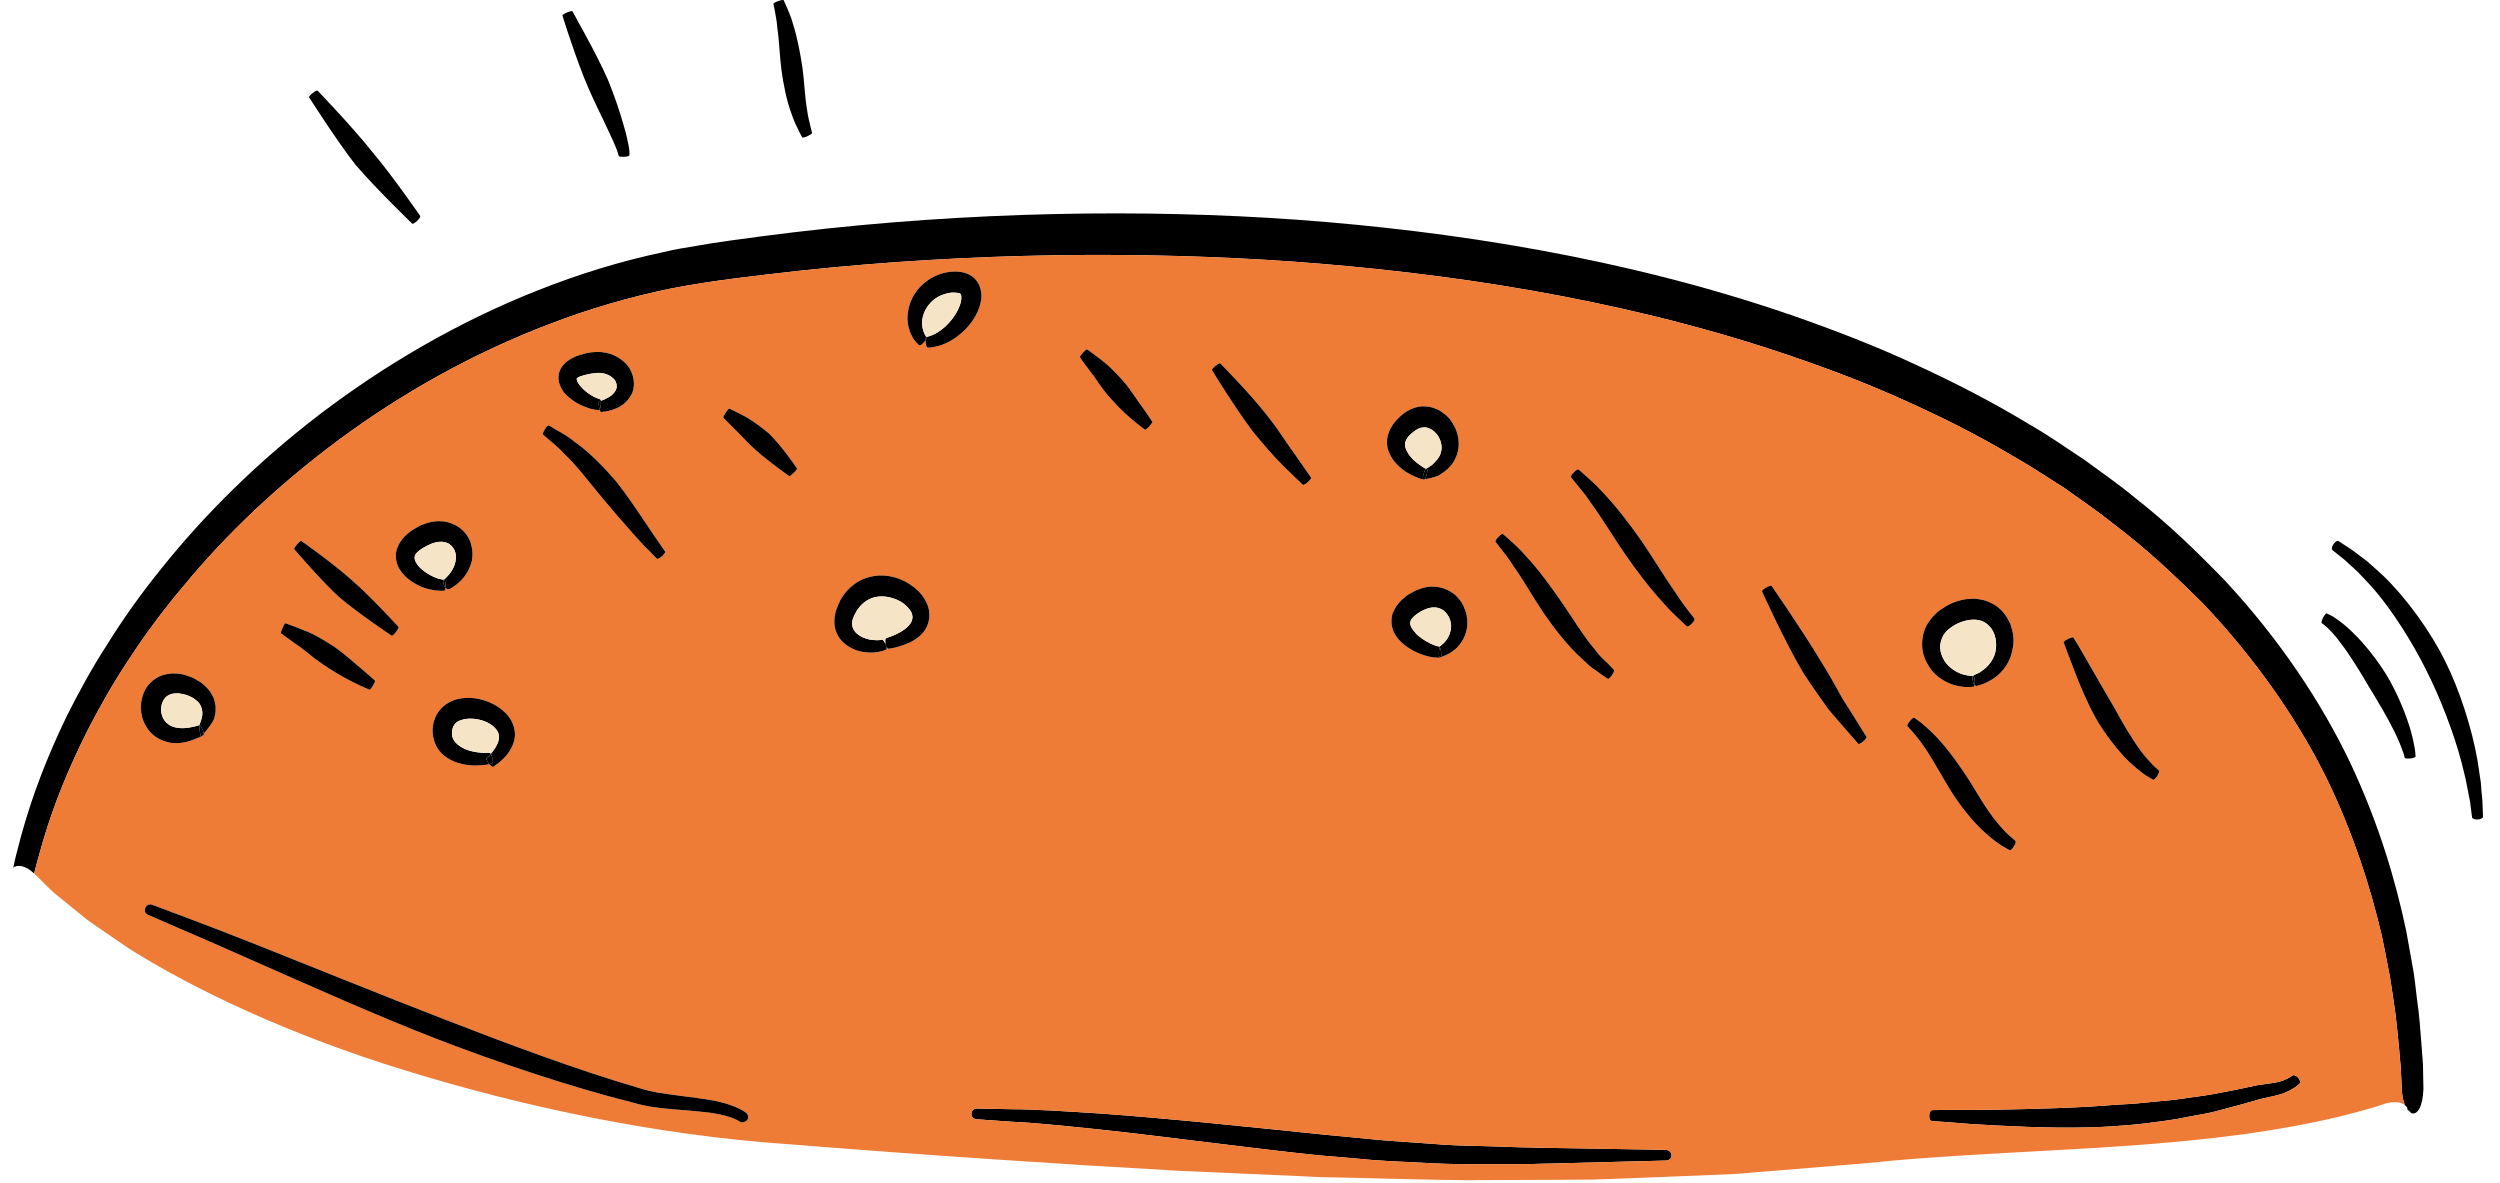 <svg width="112" height="53" viewBox="0 0 112 53" fill="none" xmlns="http://www.w3.org/2000/svg">
<path d="M102.72 48.173C102.87 48.123 103.14 48.423 103.01 48.563C103.01 48.563 102.94 48.613 102.82 48.713C102.75 48.753 102.66 48.803 102.56 48.863C102.46 48.903 102.34 48.973 102.2 49.013C101.92 49.103 101.6 49.153 101.28 49.233C100.97 49.323 100.59 49.433 100.18 49.543C99.77 49.643 99.34 49.783 98.89 49.873C98.44 49.953 97.98 50.043 97.51 50.133C97.05 50.213 96.59 50.263 96.14 50.323C95.69 50.383 95.25 50.413 94.85 50.443C93.21 50.573 91.13 50.513 89.47 50.423C88.63 50.383 87.9 50.333 87.38 50.283C86.86 50.243 86.55 50.223 86.55 50.223C86.37 50.203 86.4 49.743 86.57 49.733C86.57 49.733 86.88 49.733 87.4 49.723C87.92 49.733 88.65 49.723 89.48 49.713C91.14 49.683 93.19 49.633 94.78 49.493C95.18 49.473 95.61 49.453 96.05 49.403C96.48 49.353 96.94 49.323 97.39 49.273C97.85 49.213 98.3 49.143 98.74 49.083C99.19 49.023 99.6 48.923 100.01 48.853C100.4 48.773 100.78 48.693 101.15 48.613C101.52 48.553 101.82 48.533 102.05 48.473C102.16 48.453 102.25 48.413 102.34 48.383C102.42 48.343 102.49 48.313 102.55 48.283C102.66 48.213 102.72 48.173 102.72 48.173Z" fill="black"/>
<path d="M74.64 51.513C74.96 51.553 74.97 51.963 74.65 51.993C74.65 51.993 72.3 52.053 69.18 52.133C68.4 52.163 67.57 52.153 66.72 52.153C65.87 52.153 64.99 52.163 64.12 52.113C63.25 52.063 62.38 52.033 61.54 51.973C60.7 51.893 59.89 51.823 59.13 51.763C56.1 51.453 52.27 50.923 49.18 50.593C47.64 50.433 46.28 50.293 45.31 50.253C44.34 50.183 43.75 50.143 43.75 50.143C43.43 50.123 43.45 49.663 43.76 49.663C43.76 49.663 44.35 49.673 45.34 49.693C46.32 49.693 47.69 49.783 49.25 49.883C52.36 50.103 56.22 50.513 59.23 50.823C59.98 50.893 60.78 50.973 61.61 51.053C62.44 51.133 63.3 51.173 64.16 51.243C65.03 51.323 65.89 51.333 66.73 51.353C67.58 51.383 68.4 51.413 69.18 51.423C72.29 51.473 74.64 51.513 74.64 51.513Z" fill="black"/>
<path d="M111.21 35.863C111.23 36.313 111.24 36.593 111.24 36.593C111.2 36.743 110.79 36.753 110.75 36.623C110.75 36.623 110.71 36.353 110.66 35.923C110.61 35.703 110.57 35.443 110.51 35.153C110.46 34.863 110.37 34.543 110.29 34.203C109.94 32.853 109.31 31.233 108.7 30.033C108.1 28.823 107.19 27.353 106.27 26.303C106.03 26.053 105.82 25.813 105.61 25.603C105.39 25.403 105.2 25.233 105.04 25.083C104.7 24.813 104.49 24.643 104.49 24.643C104.38 24.553 104.64 24.163 104.77 24.243C104.77 24.243 105 24.393 105.38 24.643C105.57 24.783 105.78 24.943 106.03 25.133C106.27 25.333 106.52 25.573 106.79 25.813C107.84 26.833 108.91 28.333 109.54 29.613C110.18 30.883 110.74 32.623 110.99 34.053C111.04 34.413 111.1 34.753 111.14 35.053C111.16 35.363 111.19 35.633 111.21 35.863Z" fill="black"/>
<path d="M108.56 48.313C108.57 48.633 108.57 48.793 108.57 48.793C108.54 49.603 108.29 49.953 108.04 49.873C108.03 49.873 108.03 49.863 108.02 49.863C107.95 49.793 107.92 49.763 107.92 49.763C107.9 49.743 107.88 49.733 107.86 49.733C107.86 49.643 107.82 49.563 107.74 49.513C107.67 49.343 107.62 49.113 107.6 48.833C107.6 48.833 107.59 48.663 107.58 48.353C107.57 48.193 107.56 48.003 107.55 47.773C107.53 47.543 107.5 47.273 107.48 46.983C107.42 46.383 107.36 45.653 107.23 44.813C107.16 44.393 107.11 43.933 107.01 43.453C106.92 42.983 106.82 42.473 106.71 41.943C106.22 39.843 105.45 37.353 104.17 34.743C102.87 32.153 101.02 29.483 98.66 27.003C97.44 25.793 96.16 24.583 94.71 23.493C94.01 22.923 93.25 22.413 92.5 21.873C91.72 21.383 90.95 20.863 90.13 20.403C88.52 19.443 86.82 18.603 85.07 17.823C83.32 17.043 81.51 16.373 79.68 15.763C72.36 13.333 64.7 12.213 57.97 11.723C51.23 11.243 43.49 11.303 35.79 12.133C33.87 12.353 31.91 12.563 30.07 12.923C28.22 13.303 26.4 13.833 24.66 14.503C21.17 15.823 17.97 17.643 15.21 19.683C12.44 21.733 10.09 23.983 8.24 26.233C7.3 27.343 6.48 28.453 5.78 29.533C5.07 30.593 4.49 31.633 3.99 32.593C3.01 34.513 2.4 36.143 2.05 37.283C1.87 37.843 1.76 38.293 1.67 38.593C1.63 38.743 1.6 38.853 1.58 38.933C1.56 39.013 1.55 39.053 1.55 39.053C1.54 39.083 1.54 39.103 1.53 39.133C1.14 38.763 0.77 38.723 0.59 38.873C0.6 38.863 0.6 38.843 0.6 38.833C0.6 38.833 0.61 38.783 0.63 38.713C0.65 38.623 0.67 38.503 0.71 38.353C0.8 38.043 0.9 37.573 1.08 36.983C1.42 35.803 2.01 34.103 2.99 32.083C3.49 31.093 4.07 30.003 4.79 28.893C5.49 27.763 6.31 26.603 7.26 25.433C9.14 23.083 11.52 20.703 14.35 18.543C17.18 16.393 20.46 14.443 24.08 13.013C25.89 12.293 27.79 11.703 29.73 11.293C30.22 11.173 30.71 11.093 31.21 11.013C31.7 10.923 32.18 10.853 32.67 10.783C33.64 10.643 34.62 10.523 35.59 10.403C43.4 9.473 51.24 9.353 58.1 9.843C64.95 10.343 72.75 11.533 80.24 14.113C82.11 14.763 83.96 15.473 85.75 16.303C87.54 17.123 89.29 18.023 90.95 19.033C91.79 19.513 92.58 20.073 93.37 20.593C94.15 21.163 94.93 21.703 95.65 22.303C97.13 23.453 98.45 24.743 99.69 26.023C102.12 28.643 104 31.463 105.3 34.193C106.59 36.933 107.34 39.523 107.8 41.713C107.9 42.253 107.99 42.783 108.08 43.273C108.18 43.763 108.21 44.233 108.27 44.673C108.4 45.543 108.44 46.293 108.49 46.903C108.51 47.213 108.53 47.483 108.55 47.713C108.55 47.953 108.56 48.153 108.56 48.313Z" fill="black"/>
<path d="M108.21 33.783C108.21 33.853 108.22 33.893 108.22 33.893C108.18 33.983 107.78 34.013 107.73 33.953C107.73 33.953 107.73 33.923 107.71 33.863C107.69 33.803 107.68 33.723 107.63 33.623C107.56 33.413 107.44 33.123 107.28 32.793C106.96 32.143 106.49 31.353 106.12 30.753C105.76 30.143 105.29 29.353 104.85 28.793C104.64 28.503 104.43 28.273 104.27 28.123C104.19 28.043 104.12 28.003 104.08 27.963C104.03 27.933 104.01 27.913 104.01 27.913C103.96 27.863 104.16 27.453 104.24 27.483C104.24 27.483 104.27 27.493 104.34 27.533C104.4 27.563 104.51 27.603 104.61 27.683C104.82 27.823 105.1 28.033 105.38 28.313C105.95 28.853 106.54 29.623 106.93 30.263C107.32 30.913 107.71 31.793 107.94 32.533C108.06 32.903 108.13 33.243 108.17 33.483C108.2 33.603 108.2 33.713 108.21 33.783Z" fill="black"/>
<path d="M107.6 48.833C107.62 49.113 107.67 49.343 107.74 49.513C107.59 49.373 107.29 49.333 106.88 49.433C106.88 49.433 106.4 49.613 105.5 49.843C104.6 50.093 103.27 50.383 101.59 50.653C99.91 50.923 97.87 51.143 95.57 51.313C93.27 51.483 90.7 51.593 87.95 51.763C86.58 51.853 85.16 51.943 83.71 52.103C82.28 52.223 80.82 52.343 79.34 52.463C78.6 52.513 77.85 52.603 77.1 52.623C76.35 52.653 75.6 52.683 74.84 52.713C74.08 52.743 73.33 52.773 72.57 52.803L71.43 52.843L70.29 52.853C68.76 52.863 67.24 52.863 65.74 52.873C64.23 52.863 62.74 52.813 61.27 52.783C60.53 52.763 59.8 52.743 59.08 52.733C58.36 52.693 57.65 52.663 56.94 52.633C55.53 52.573 54.15 52.513 52.83 52.453C47.51 52.153 41.45 51.753 35.36 51.263C29.33 50.853 23.33 49.553 18.15 47.953C12.95 46.363 8.62 44.293 5.76 42.483C5.07 42.003 4.43 41.583 3.89 41.193C3.38 40.773 2.93 40.413 2.57 40.123C2.39 39.983 2.24 39.833 2.12 39.713C1.99 39.583 1.88 39.483 1.8 39.393C1.63 39.223 1.54 39.143 1.54 39.143L1.53 39.133C1.54 39.103 1.54 39.083 1.55 39.053C1.55 39.053 1.56 39.013 1.58 38.933C1.6 38.853 1.63 38.743 1.67 38.593C1.76 38.293 1.87 37.843 2.05 37.283C2.4 36.143 3.01 34.513 3.99 32.593C4.49 31.633 5.07 30.593 5.78 29.533C6.48 28.453 7.3 27.343 8.24 26.233C10.09 23.983 12.44 21.733 15.21 19.683C17.97 17.643 21.17 15.823 24.66 14.503C26.4 13.833 28.22 13.303 30.07 12.923C31.91 12.563 33.87 12.353 35.79 12.133C43.49 11.303 51.23 11.243 57.97 11.723C64.7 12.213 72.36 13.333 79.68 15.763C81.51 16.373 83.32 17.043 85.07 17.823C86.82 18.603 88.52 19.443 90.13 20.403C90.95 20.863 91.72 21.383 92.5 21.873C93.25 22.413 94.01 22.923 94.71 23.493C96.16 24.583 97.44 25.793 98.66 27.003C101.02 29.483 102.87 32.153 104.17 34.743C105.45 37.353 106.22 39.843 106.71 41.943C106.82 42.473 106.92 42.983 107.01 43.453C107.11 43.933 107.16 44.393 107.23 44.813C107.36 45.653 107.42 46.383 107.48 46.983C107.5 47.273 107.53 47.543 107.55 47.773C107.56 48.003 107.57 48.193 107.58 48.353C107.59 48.663 107.6 48.833 107.6 48.833ZM103.01 48.563C103.14 48.423 102.87 48.123 102.72 48.173C102.72 48.173 102.66 48.213 102.55 48.283C102.49 48.313 102.42 48.343 102.34 48.383C102.25 48.413 102.16 48.453 102.05 48.473C101.82 48.533 101.52 48.553 101.15 48.613C100.78 48.693 100.4 48.773 100.01 48.853C99.6 48.923 99.19 49.023 98.74 49.083C98.3 49.143 97.85 49.213 97.39 49.273C96.94 49.323 96.48 49.353 96.05 49.403C95.61 49.453 95.18 49.473 94.78 49.493C93.19 49.633 91.14 49.683 89.48 49.713C88.65 49.723 87.92 49.733 87.4 49.723C86.88 49.733 86.57 49.733 86.57 49.733C86.4 49.743 86.37 50.203 86.55 50.223C86.55 50.223 86.86 50.243 87.38 50.283C87.9 50.333 88.63 50.383 89.47 50.423C91.13 50.513 93.21 50.573 94.85 50.443C95.25 50.413 95.69 50.383 96.14 50.323C96.59 50.263 97.05 50.213 97.51 50.133C97.98 50.043 98.44 49.953 98.89 49.873C99.34 49.783 99.77 49.643 100.18 49.543C100.59 49.433 100.97 49.323 101.28 49.233C101.6 49.153 101.92 49.103 102.2 49.013C102.34 48.973 102.46 48.903 102.56 48.863C102.66 48.803 102.75 48.753 102.82 48.713C102.94 48.613 103.01 48.563 103.01 48.563ZM96.46 34.933C96.54 34.963 96.76 34.613 96.73 34.533C96.73 34.533 96.64 34.443 96.48 34.303C96.4 34.223 96.31 34.123 96.21 34.013C96.12 33.903 96.01 33.783 95.91 33.643C95.49 33.073 95.05 32.313 94.72 31.703C94.36 31.093 93.91 30.313 93.55 29.683C93.19 29.043 92.89 28.563 92.89 28.563C92.85 28.503 92.43 28.713 92.45 28.783C92.45 28.783 92.65 29.303 92.91 29.993C93.17 30.683 93.53 31.533 93.89 32.173C94.25 32.803 94.82 33.573 95.37 34.113C95.51 34.243 95.65 34.363 95.78 34.473C95.91 34.573 96.02 34.663 96.12 34.733C96.33 34.853 96.46 34.933 96.46 34.933ZM90.04 38.093C90.12 38.113 90.34 37.773 90.3 37.683C90.3 37.683 90.21 37.603 90.04 37.453C89.88 37.313 89.67 37.093 89.45 36.823C89.01 36.293 88.58 35.533 88.21 34.943C87.83 34.353 87.3 33.593 86.77 33.033C86.51 32.763 86.26 32.533 86.07 32.383C85.88 32.243 85.76 32.153 85.76 32.153C85.69 32.113 85.4 32.473 85.45 32.533C85.45 32.533 85.54 32.633 85.69 32.793C85.83 32.953 86.02 33.193 86.22 33.483C86.61 34.053 87.03 34.843 87.41 35.453C87.79 36.053 88.36 36.803 88.94 37.313C89.22 37.573 89.5 37.773 89.7 37.903C89.91 38.023 90.04 38.093 90.04 38.093ZM90.07 29.443C90.16 29.153 90.24 28.823 90.19 28.473C90.18 28.303 90.11 28.133 90.07 27.963C89.98 27.803 89.92 27.633 89.79 27.493C89.57 27.183 89.21 26.983 88.86 26.883C88.69 26.853 88.51 26.803 88.34 26.823C88.17 26.833 88.01 26.843 87.87 26.883C87.56 26.953 87.27 27.083 87 27.273C86.72 27.453 86.47 27.733 86.29 28.053C86.13 28.393 86.08 28.773 86.13 29.133C86.19 29.483 86.35 29.783 86.54 30.033C86.94 30.513 87.47 30.703 87.83 30.753C88.19 30.813 88.4 30.753 88.4 30.773C88.43 30.763 88.45 30.733 88.45 30.673H88.46C88.48 30.713 88.51 30.733 88.54 30.733C88.54 30.733 88.59 30.723 88.68 30.693C88.77 30.663 88.91 30.633 89.07 30.533C89.4 30.383 89.84 30.033 90.07 29.443ZM83.25 33.323C83.32 33.373 83.64 33.103 83.62 33.013C83.62 33.013 83.3 32.493 82.88 31.823C82.77 31.653 82.66 31.473 82.54 31.293C82.44 31.103 82.33 30.903 82.22 30.713C82 30.323 81.78 29.943 81.57 29.613C80.77 28.273 79.37 26.253 79.37 26.253C79.31 26.193 78.91 26.413 78.94 26.503C78.94 26.503 79.95 28.733 80.76 30.103C80.97 30.433 81.23 30.813 81.49 31.183C81.62 31.363 81.75 31.553 81.88 31.733C82.02 31.913 82.17 32.083 82.3 32.233C82.84 32.853 83.25 33.323 83.25 33.323ZM75.57 28.063C75.65 28.113 75.94 27.823 75.92 27.723C75.92 27.723 75.82 27.603 75.66 27.393C75.5 27.183 75.28 26.893 75.05 26.533C74.57 25.853 74.03 24.943 73.56 24.263C73.09 23.583 72.44 22.723 71.83 22.083C71.68 21.933 71.55 21.773 71.41 21.653C71.27 21.523 71.15 21.413 71.05 21.323C70.84 21.143 70.72 21.033 70.72 21.033C70.65 20.983 70.33 21.313 70.38 21.383C70.38 21.383 70.48 21.513 70.65 21.713C70.73 21.813 70.83 21.933 70.94 22.073C71.05 22.203 71.16 22.373 71.28 22.543C71.77 23.213 72.31 24.113 72.78 24.793C73.25 25.483 73.89 26.333 74.49 26.983C74.77 27.313 75.05 27.573 75.25 27.763C75.45 27.953 75.57 28.063 75.57 28.063ZM74.65 51.993C74.97 51.963 74.96 51.553 74.64 51.513C74.64 51.513 72.29 51.473 69.18 51.423C68.4 51.413 67.58 51.383 66.73 51.353C65.89 51.333 65.03 51.323 64.16 51.243C63.3 51.173 62.44 51.133 61.61 51.053C60.78 50.973 59.98 50.893 59.23 50.823C56.22 50.513 52.36 50.103 49.25 49.883C47.69 49.783 46.32 49.693 45.34 49.693C44.35 49.673 43.76 49.663 43.76 49.663C43.45 49.663 43.43 50.123 43.75 50.143C43.75 50.143 44.34 50.183 45.31 50.253C46.28 50.293 47.64 50.433 49.18 50.593C52.27 50.923 56.1 51.453 59.13 51.763C59.89 51.823 60.7 51.893 61.54 51.973C62.38 52.033 63.25 52.063 64.12 52.113C64.99 52.163 65.87 52.153 66.72 52.153C67.57 52.153 68.4 52.163 69.18 52.133C72.3 52.053 74.65 51.993 74.65 51.993ZM72.03 30.413C72.11 30.433 72.34 30.103 72.31 30.013C72.31 30.013 72.21 29.913 72.04 29.733C71.95 29.653 71.85 29.553 71.74 29.443C71.62 29.333 71.52 29.173 71.39 29.023C70.9 28.443 70.4 27.603 69.96 26.973C69.52 26.343 68.94 25.523 68.37 24.923C68.11 24.613 67.84 24.373 67.64 24.193C67.45 24.023 67.33 23.923 67.33 23.923C67.27 23.873 66.95 24.213 67 24.273C67 24.273 67.09 24.393 67.24 24.583C67.39 24.773 67.6 25.033 67.81 25.373C68.26 26.003 68.74 26.863 69.18 27.503C69.63 28.153 70.25 28.963 70.87 29.513C71.03 29.653 71.16 29.793 71.3 29.903C71.45 30.003 71.58 30.093 71.68 30.173C71.9 30.323 72.03 30.413 72.03 30.413ZM65.72 28.133C65.8 27.643 65.63 27.033 65.17 26.633C64.94 26.453 64.64 26.313 64.35 26.293C64.06 26.253 63.78 26.313 63.56 26.403C63.44 26.433 63.34 26.503 63.23 26.563C63.12 26.613 63.01 26.683 62.92 26.773C62.82 26.853 62.72 26.943 62.63 27.063C62.53 27.173 62.46 27.323 62.39 27.473C62.28 27.813 62.35 28.193 62.51 28.443C62.66 28.693 62.86 28.853 63.04 28.983C63.78 29.493 64.49 29.483 64.52 29.453C64.52 29.453 64.53 29.453 64.54 29.443C64.61 29.413 64.93 29.313 65.12 29.143C65.35 28.983 65.64 28.623 65.72 28.133ZM65.23 20.473C65.44 20.013 65.37 19.393 65.06 18.933C64.92 18.693 64.69 18.503 64.44 18.363C64.31 18.303 64.17 18.253 64.03 18.223C63.89 18.213 63.75 18.193 63.61 18.213C63.34 18.253 63.08 18.373 62.87 18.533C62.67 18.703 62.48 18.873 62.34 19.123C62.19 19.363 62.1 19.693 62.15 19.993C62.2 20.293 62.35 20.533 62.49 20.703C62.8 21.063 63.13 21.233 63.37 21.343C63.61 21.453 63.78 21.483 63.78 21.483C63.78 21.483 63.79 21.483 63.8 21.483C63.81 21.483 63.81 21.473 63.82 21.473C63.94 21.453 64.25 21.393 64.45 21.303C64.67 21.163 65.04 20.943 65.23 20.473ZM58.37 21.723C58.44 21.753 58.74 21.483 58.74 21.403C58.74 21.403 58.45 20.993 58.08 20.453C57.69 19.923 57.26 19.233 56.86 18.733C56.09 17.713 54.67 16.283 54.67 16.283C54.62 16.233 54.26 16.523 54.3 16.583C54.3 16.603 55.34 18.283 56.11 19.313C56.52 19.813 57.05 20.443 57.53 20.913C58.01 21.373 58.37 21.723 58.37 21.723ZM51.3 19.253C51.36 19.253 51.63 18.963 51.63 18.903C51.63 18.903 51.45 18.623 51.2 18.273C50.94 17.933 50.66 17.463 50.38 17.143C50.24 16.973 50.07 16.793 49.89 16.613C49.72 16.433 49.53 16.273 49.34 16.123C48.98 15.843 48.7 15.653 48.7 15.653C48.65 15.623 48.35 15.973 48.38 16.013C48.38 16.013 48.57 16.283 48.83 16.623C48.96 16.783 49.1 16.983 49.23 17.183C49.37 17.383 49.52 17.583 49.65 17.733C49.94 18.063 50.31 18.463 50.67 18.753C51.02 19.053 51.3 19.253 51.3 19.253ZM43.88 13.753C43.96 13.493 44.03 13.173 43.88 12.803C43.81 12.623 43.67 12.453 43.51 12.353C43.35 12.253 43.19 12.213 43.05 12.183C42.77 12.143 42.52 12.173 42.26 12.233C41.99 12.313 41.73 12.423 41.52 12.593C41.06 12.913 40.77 13.423 40.69 13.903C40.59 14.383 40.72 14.823 40.87 15.083C40.94 15.223 41.02 15.313 41.08 15.373C41.14 15.433 41.17 15.463 41.17 15.463C41.23 15.513 41.4 15.353 41.47 15.233C41.46 15.363 41.49 15.553 41.56 15.573C41.56 15.573 41.74 15.583 42.02 15.503C42.3 15.433 42.67 15.263 43.01 14.973C43.36 14.683 43.7 14.283 43.88 13.753ZM41.47 28.173C41.65 27.883 41.69 27.453 41.56 27.123C41.43 26.783 41.21 26.513 40.95 26.313C40.44 25.903 39.78 25.713 39.18 25.803C38.89 25.843 38.57 25.953 38.3 26.153C38.03 26.343 37.81 26.593 37.65 26.883C37.51 27.173 37.38 27.473 37.38 27.843C37.37 28.203 37.54 28.573 37.78 28.783C38.27 29.223 38.79 29.243 39.13 29.233C39.48 29.213 39.69 29.103 39.69 29.103C39.74 29.083 39.73 29.003 39.7 28.923C39.73 29.003 39.76 29.063 39.81 29.063C39.81 29.063 39.85 29.063 39.94 29.043C40.02 29.033 40.15 29.003 40.31 28.953C40.46 28.903 40.65 28.843 40.86 28.733C41.06 28.613 41.3 28.463 41.47 28.173ZM35.36 21.333C35.42 21.333 35.7 21.063 35.71 20.993C35.71 20.993 35.02 19.963 34.43 19.403C34.11 19.143 33.71 18.833 33.33 18.633C32.95 18.433 32.67 18.303 32.67 18.303C32.62 18.303 32.4 18.643 32.4 18.703C32.4 18.703 32.61 18.933 32.89 19.203C33.18 19.473 33.5 19.853 33.79 20.103C34.35 20.623 35.36 21.333 35.36 21.333ZM33.15 50.253C33.32 50.363 33.69 50.133 33.43 49.853C33.42 49.853 33.3 49.753 33.06 49.643C32.81 49.523 32.45 49.403 32 49.313C31.54 49.223 31.01 49.163 30.41 49.083C30.12 49.043 29.8 49.003 29.49 48.953C29.17 48.893 28.87 48.823 28.53 48.713C25.82 47.923 22.52 46.683 19.95 45.683C17.38 44.693 14.11 43.363 11.47 42.313C10.15 41.793 8.98 41.343 8.15 41.033C7.31 40.713 6.81 40.533 6.81 40.533C6.53 40.433 6.35 40.863 6.63 40.983C6.63 40.983 7.12 41.193 7.94 41.553C8.75 41.893 9.9 42.403 11.19 42.973C13.79 44.123 17.02 45.563 19.61 46.563C22.2 47.563 25.57 48.703 28.34 49.393C28.67 49.493 29.05 49.573 29.39 49.613C29.73 49.663 30.04 49.683 30.35 49.713C30.95 49.763 31.47 49.803 31.9 49.863C32.33 49.933 32.65 50.013 32.85 50.103C33.06 50.183 33.14 50.253 33.15 50.253ZM29.43 25.033C29.51 25.073 29.82 24.803 29.8 24.713C29.8 24.713 29.72 24.593 29.58 24.393C29.45 24.203 29.25 23.923 29.04 23.603C28.62 22.973 28.08 22.163 27.61 21.573C27.11 20.993 26.43 20.273 25.77 19.813C25.46 19.553 25.15 19.383 24.93 19.263C24.72 19.133 24.59 19.063 24.59 19.063C24.51 19.023 24.27 19.423 24.33 19.473C24.33 19.473 24.44 19.563 24.62 19.723C24.8 19.873 25.05 20.073 25.3 20.353C25.84 20.863 26.4 21.603 26.87 22.173C27.34 22.743 27.96 23.463 28.48 24.043C28.74 24.333 28.98 24.583 29.16 24.753C29.33 24.923 29.43 25.033 29.43 25.033ZM28.23 17.773C28.54 17.343 28.4 16.613 28 16.253C27.61 15.863 27.05 15.733 26.63 15.773C26.41 15.783 26.2 15.833 25.99 15.903L25.83 15.953C25.77 15.973 25.71 16.003 25.66 16.033C25.55 16.083 25.42 16.173 25.31 16.273C25.19 16.393 25.08 16.543 25.04 16.723C25 16.903 25.02 17.103 25.08 17.243C25.19 17.533 25.36 17.703 25.53 17.833C25.85 18.103 26.18 18.223 26.42 18.303C26.66 18.363 26.82 18.373 26.82 18.373C26.83 18.373 26.84 18.363 26.86 18.343C26.87 18.403 26.9 18.453 26.93 18.463C26.93 18.463 26.97 18.453 27.03 18.443C27.1 18.433 27.2 18.433 27.32 18.393C27.56 18.323 27.95 18.213 28.23 17.773ZM23.07 32.953C23.08 32.653 22.97 32.333 22.78 32.093C22.59 31.853 22.35 31.673 22.1 31.543C21.59 31.283 21.02 31.193 20.48 31.323C20.22 31.393 19.92 31.543 19.7 31.813C19.48 32.083 19.38 32.423 19.38 32.733C19.38 33.053 19.49 33.403 19.7 33.653C19.9 33.903 20.16 34.043 20.39 34.133C20.87 34.313 21.28 34.303 21.57 34.283C21.72 34.273 21.84 34.253 21.92 34.233C21.98 34.303 22.05 34.363 22.09 34.353C22.09 34.353 22.13 34.333 22.19 34.283C22.26 34.243 22.35 34.173 22.46 34.073C22.57 33.973 22.7 33.843 22.82 33.663C22.93 33.483 23.05 33.253 23.07 32.953ZM21.13 25.163C21.19 24.923 21.18 24.643 21.1 24.363C21.02 24.083 20.83 23.823 20.59 23.643C20.34 23.473 20.04 23.353 19.75 23.353C19.47 23.333 19.21 23.393 18.99 23.483C18.87 23.513 18.77 23.573 18.67 23.633C18.57 23.693 18.46 23.743 18.36 23.833C18.16 23.973 17.94 24.203 17.81 24.513C17.67 24.833 17.74 25.233 17.89 25.483C18.04 25.733 18.23 25.913 18.42 26.033C18.8 26.303 19.18 26.403 19.45 26.443C19.73 26.483 19.9 26.463 19.9 26.463C19.94 26.463 19.95 26.403 19.96 26.323C20 26.383 20.06 26.413 20.15 26.383C20.15 26.383 20.18 26.363 20.25 26.323C20.31 26.273 20.41 26.233 20.51 26.133C20.72 25.963 21 25.653 21.13 25.163ZM17.55 28.483C17.63 28.483 17.86 28.183 17.86 28.093C17.86 28.093 16.66 26.773 15.81 26.033C14.96 25.263 13.5 24.233 13.5 24.233C13.45 24.203 13.14 24.553 13.18 24.603C13.18 24.603 14.34 25.963 15.17 26.733C16.06 27.493 17.55 28.483 17.55 28.483ZM16.56 30.903C16.61 30.903 16.82 30.563 16.8 30.493C16.8 30.493 16.53 30.243 16.17 29.943C15.82 29.653 15.37 29.243 14.99 28.983C14.79 28.853 14.56 28.713 14.32 28.573C14.09 28.443 13.84 28.313 13.6 28.233C13.14 28.043 12.79 27.923 12.79 27.923C12.74 27.913 12.55 28.343 12.59 28.373C12.59 28.373 12.88 28.593 13.25 28.853C13.44 28.973 13.65 29.143 13.85 29.303C14.05 29.473 14.26 29.623 14.45 29.753C14.83 30.013 15.33 30.323 15.78 30.543C16.22 30.763 16.56 30.903 16.56 30.903ZM9.65 31.933C9.66 31.843 9.66 31.743 9.66 31.643C9.64 31.543 9.62 31.423 9.59 31.313C9.55 31.203 9.48 31.103 9.42 30.993C9.27 30.793 9.08 30.603 8.86 30.493C8.65 30.343 8.4 30.273 8.15 30.203C7.89 30.153 7.6 30.153 7.31 30.243C7.03 30.323 6.78 30.513 6.62 30.723C6.29 31.163 6.22 31.793 6.43 32.313C6.54 32.583 6.72 32.823 6.94 32.983C7.17 33.153 7.43 33.243 7.67 33.283C8.14 33.333 8.51 33.203 8.75 33.103C8.87 33.063 8.95 33.023 9.01 32.993C9.02 32.993 9.02 32.993 9.02 32.993C9.02 32.993 9.03 32.993 9.03 32.983C9.09 32.943 9.13 32.933 9.13 32.933C9.14 32.923 9.14 32.893 9.13 32.863C9.28 32.693 9.54 32.363 9.6 32.173C9.62 32.093 9.64 32.013 9.65 31.933Z" fill="#EE7B36"/>
<path d="M96.73 34.533C96.76 34.613 96.54 34.963 96.46 34.933C96.46 34.933 96.33 34.853 96.12 34.733C96.02 34.663 95.91 34.573 95.78 34.473C95.65 34.363 95.51 34.243 95.37 34.113C94.82 33.573 94.25 32.803 93.89 32.173C93.53 31.533 93.17 30.683 92.91 29.993C92.65 29.303 92.45 28.783 92.45 28.783C92.43 28.713 92.85 28.503 92.89 28.563C92.89 28.563 93.19 29.043 93.55 29.683C93.91 30.313 94.36 31.093 94.72 31.703C95.05 32.313 95.49 33.073 95.91 33.643C96.01 33.783 96.12 33.903 96.21 34.013C96.31 34.123 96.4 34.223 96.48 34.303C96.64 34.443 96.73 34.533 96.73 34.533Z" fill="black"/>
<path d="M90.3 37.683C90.34 37.773 90.12 38.113 90.04 38.093C90.04 38.093 89.91 38.023 89.7 37.903C89.5 37.773 89.22 37.573 88.94 37.313C88.36 36.803 87.79 36.053 87.41 35.453C87.03 34.843 86.61 34.053 86.22 33.483C86.02 33.193 85.83 32.953 85.69 32.793C85.54 32.633 85.45 32.533 85.45 32.533C85.4 32.473 85.69 32.113 85.76 32.153C85.76 32.153 85.88 32.243 86.07 32.383C86.26 32.533 86.51 32.763 86.77 33.033C87.3 33.593 87.83 34.353 88.21 34.943C88.58 35.533 89.01 36.293 89.45 36.823C89.67 37.093 89.88 37.313 90.04 37.453C90.21 37.603 90.3 37.683 90.3 37.683Z" fill="black"/>
<path d="M90.19 28.473C90.24 28.823 90.16 29.153 90.07 29.443C89.84 30.033 89.4 30.383 89.07 30.533C88.91 30.633 88.77 30.663 88.68 30.693C88.59 30.723 88.54 30.733 88.54 30.733C88.51 30.733 88.48 30.713 88.46 30.673C88.49 30.533 88.46 30.293 88.39 30.283C88.38 30.273 88.39 30.273 88.39 30.273C88.39 30.273 88.43 30.253 88.5 30.213C88.57 30.183 88.68 30.143 88.79 30.053C89.02 29.903 89.29 29.613 89.39 29.223C89.48 28.833 89.41 28.333 89.12 28.053C88.86 27.753 88.46 27.713 88.08 27.803C87.71 27.883 87.27 28.133 87.06 28.463C86.97 28.643 86.91 28.833 86.92 29.033C86.93 29.233 87.01 29.433 87.11 29.603C87.33 29.943 87.68 30.133 87.94 30.213C88.17 30.283 88.33 30.273 88.38 30.283C88.33 30.343 88.38 30.573 88.45 30.673C88.45 30.733 88.43 30.763 88.4 30.773C88.4 30.753 88.19 30.813 87.83 30.753C87.47 30.703 86.94 30.513 86.54 30.033C86.35 29.783 86.19 29.483 86.13 29.133C86.08 28.773 86.13 28.393 86.29 28.053C86.47 27.733 86.72 27.453 87 27.273C87.27 27.083 87.56 26.953 87.87 26.883C88.01 26.843 88.17 26.833 88.34 26.823C88.51 26.803 88.69 26.853 88.86 26.883C89.21 26.983 89.57 27.183 89.79 27.493C89.92 27.633 89.98 27.803 90.07 27.963C90.11 28.133 90.18 28.303 90.19 28.473Z" fill="black"/>
<path d="M89.12 28.053C89.41 28.333 89.48 28.833 89.39 29.223C89.29 29.613 89.02 29.903 88.79 30.053C88.68 30.143 88.57 30.183 88.5 30.213C88.43 30.253 88.39 30.273 88.39 30.273C88.39 30.273 88.38 30.273 88.39 30.283C88.39 30.283 88.39 30.283 88.38 30.283C88.33 30.273 88.17 30.283 87.94 30.213C87.68 30.133 87.33 29.943 87.11 29.603C87.01 29.433 86.93 29.233 86.92 29.033C86.91 28.833 86.97 28.643 87.06 28.463C87.27 28.133 87.71 27.883 88.08 27.803C88.46 27.713 88.86 27.753 89.12 28.053Z" fill="#F6E4C6"/>
<path d="M88.39 30.283C88.46 30.293 88.49 30.533 88.46 30.673H88.45C88.38 30.573 88.33 30.343 88.38 30.283C88.39 30.283 88.39 30.283 88.39 30.283Z" fill="black"/>
<path d="M83.62 33.013C83.64 33.103 83.32 33.373 83.25 33.323C83.25 33.323 82.84 32.853 82.3 32.233C82.17 32.083 82.02 31.913 81.88 31.733C81.75 31.553 81.62 31.363 81.49 31.183C81.23 30.813 80.97 30.433 80.76 30.103C79.95 28.733 78.94 26.503 78.94 26.503C78.91 26.413 79.31 26.193 79.37 26.253C79.37 26.253 80.77 28.273 81.57 29.613C81.78 29.943 82 30.323 82.22 30.713C82.33 30.903 82.44 31.103 82.54 31.293C82.66 31.473 82.77 31.653 82.88 31.823C83.3 32.493 83.62 33.013 83.62 33.013Z" fill="black"/>
<path d="M75.92 27.723C75.94 27.823 75.65 28.113 75.57 28.063C75.57 28.063 75.45 27.953 75.25 27.763C75.05 27.573 74.77 27.313 74.49 26.983C73.89 26.333 73.25 25.483 72.78 24.793C72.31 24.113 71.77 23.213 71.28 22.543C71.16 22.373 71.05 22.203 70.94 22.073C70.83 21.933 70.73 21.813 70.65 21.713C70.48 21.513 70.38 21.383 70.38 21.383C70.33 21.313 70.65 20.983 70.72 21.033C70.72 21.033 70.84 21.143 71.05 21.323C71.15 21.413 71.27 21.523 71.41 21.653C71.55 21.773 71.68 21.933 71.83 22.083C72.44 22.723 73.09 23.583 73.56 24.263C74.03 24.943 74.57 25.853 75.05 26.533C75.28 26.893 75.5 27.183 75.66 27.393C75.82 27.603 75.92 27.723 75.92 27.723Z" fill="black"/>
<path d="M72.31 30.013C72.34 30.103 72.11 30.433 72.03 30.413C72.03 30.413 71.9 30.323 71.68 30.173C71.58 30.093 71.45 30.003 71.3 29.903C71.16 29.793 71.03 29.653 70.87 29.513C70.25 28.963 69.63 28.153 69.18 27.503C68.74 26.863 68.26 26.003 67.81 25.373C67.6 25.033 67.39 24.773 67.24 24.583C67.09 24.393 67 24.273 67 24.273C66.95 24.213 67.27 23.873 67.33 23.923C67.33 23.923 67.45 24.023 67.64 24.193C67.84 24.373 68.11 24.613 68.37 24.923C68.94 25.523 69.52 26.343 69.96 26.973C70.4 27.603 70.9 28.443 71.39 29.023C71.52 29.173 71.62 29.333 71.74 29.443C71.85 29.553 71.95 29.653 72.04 29.733C72.21 29.913 72.31 30.013 72.31 30.013Z" fill="black"/>
<path d="M64.5 28.983C64.46 29.093 64.43 29.463 64.52 29.453C64.49 29.483 63.78 29.493 63.04 28.983C62.86 28.853 62.66 28.693 62.51 28.443C62.35 28.193 62.28 27.813 62.39 27.473C62.46 27.323 62.53 27.173 62.63 27.063C62.72 26.943 62.82 26.853 62.92 26.773C63.01 26.683 63.12 26.613 63.23 26.563C63.34 26.503 63.44 26.433 63.56 26.403C63.78 26.313 64.06 26.253 64.35 26.293C64.64 26.313 64.94 26.453 65.17 26.633C65.63 27.033 65.8 27.643 65.72 28.133C65.64 28.623 65.35 28.983 65.12 29.143C64.93 29.313 64.61 29.413 64.54 29.443C64.61 29.373 64.55 29.073 64.5 28.983ZM64.5 28.973C64.5 28.963 64.5 28.963 64.5 28.973C64.5 28.953 64.62 28.883 64.74 28.743C64.88 28.593 65 28.343 65.01 28.063C65.01 27.773 64.86 27.473 64.63 27.323C64.41 27.183 64.15 27.183 63.89 27.283C63.64 27.373 63.3 27.603 63.21 27.783C63.18 27.853 63.16 27.933 63.21 28.063C63.26 28.183 63.37 28.313 63.48 28.433C63.73 28.653 64.01 28.803 64.2 28.883C64.3 28.923 64.37 28.943 64.42 28.953C64.47 28.963 64.49 28.963 64.5 28.973Z" fill="black"/>
<path d="M65.06 18.933C65.37 19.393 65.44 20.013 65.23 20.473C65.04 20.943 64.67 21.163 64.45 21.303C64.25 21.393 63.94 21.453 63.82 21.473C63.9 21.403 63.98 21.053 63.93 21.023C63.93 21.023 63.92 21.013 63.89 21.003C63.93 20.973 64.02 20.923 64.15 20.833C64.29 20.693 64.51 20.503 64.56 20.233C64.63 19.973 64.54 19.663 64.35 19.433C64.16 19.213 63.91 19.113 63.73 19.153C63.63 19.163 63.53 19.203 63.41 19.283C63.35 19.333 63.29 19.373 63.23 19.423C63.18 19.483 63.1 19.533 63.07 19.593C62.99 19.703 62.94 19.803 62.95 19.913C62.94 20.023 62.99 20.153 63.07 20.283C63.22 20.543 63.46 20.733 63.64 20.853C63.75 20.933 63.84 20.983 63.89 21.003C63.87 21.013 63.86 21.023 63.86 21.023C63.82 21.083 63.68 21.473 63.78 21.483C63.78 21.483 63.61 21.453 63.37 21.343C63.13 21.233 62.8 21.063 62.49 20.703C62.35 20.533 62.2 20.293 62.15 19.993C62.1 19.693 62.19 19.363 62.34 19.123C62.48 18.873 62.67 18.703 62.87 18.533C63.08 18.373 63.34 18.253 63.61 18.213C63.75 18.193 63.89 18.213 64.03 18.223C64.17 18.253 64.31 18.303 64.44 18.363C64.69 18.503 64.92 18.693 65.06 18.933Z" fill="black"/>
<path d="M65.01 28.063C65 28.343 64.88 28.593 64.74 28.743C64.62 28.883 64.5 28.953 64.5 28.963C64.5 28.963 64.5 28.963 64.5 28.973L64.49 28.963C64.49 28.963 64.47 28.963 64.42 28.953C64.37 28.943 64.3 28.923 64.2 28.883C64.01 28.803 63.73 28.653 63.48 28.433C63.37 28.313 63.26 28.183 63.21 28.063C63.16 27.933 63.18 27.853 63.21 27.783C63.3 27.603 63.64 27.373 63.89 27.283C64.15 27.183 64.41 27.183 64.63 27.323C64.86 27.473 65.01 27.773 65.01 28.063Z" fill="#F6E4C6"/>
<path d="M64.35 19.433C64.54 19.663 64.63 19.973 64.56 20.233C64.51 20.503 64.29 20.693 64.15 20.833C64.02 20.923 63.93 20.973 63.89 21.003C63.84 20.983 63.75 20.933 63.64 20.853C63.46 20.733 63.22 20.543 63.07 20.283C62.99 20.153 62.94 20.023 62.95 19.913C62.94 19.803 62.99 19.703 63.07 19.593C63.1 19.533 63.18 19.483 63.23 19.423C63.29 19.373 63.35 19.333 63.41 19.283C63.53 19.203 63.63 19.163 63.73 19.153C63.91 19.113 64.16 19.213 64.35 19.433Z" fill="#F6E4C6"/>
<path d="M64.5 28.983C64.55 29.073 64.61 29.373 64.54 29.443C64.53 29.453 64.52 29.453 64.52 29.453C64.43 29.463 64.46 29.093 64.5 28.983Z" fill="black"/>
<path d="M63.93 21.023C63.98 21.053 63.9 21.403 63.82 21.473C63.81 21.473 63.81 21.483 63.8 21.483C63.79 21.483 63.78 21.483 63.78 21.483C63.68 21.473 63.82 21.083 63.86 21.023C63.86 21.023 63.87 21.013 63.89 21.003C63.92 21.013 63.93 21.023 63.93 21.023Z" fill="black"/>
<path d="M58.74 21.403C58.74 21.483 58.44 21.753 58.37 21.723C58.37 21.723 58.01 21.373 57.53 20.913C57.05 20.443 56.52 19.813 56.11 19.313C55.34 18.283 54.3 16.603 54.3 16.583C54.26 16.523 54.62 16.233 54.67 16.283C54.67 16.283 56.09 17.713 56.86 18.733C57.26 19.233 57.69 19.923 58.08 20.453C58.45 20.993 58.74 21.403 58.74 21.403Z" fill="black"/>
<path d="M51.63 18.903C51.63 18.963 51.36 19.253 51.3 19.253C51.3 19.253 51.02 19.053 50.67 18.753C50.31 18.463 49.94 18.063 49.65 17.733C49.52 17.583 49.37 17.383 49.23 17.183C49.1 16.983 48.96 16.783 48.83 16.623C48.57 16.283 48.38 16.013 48.38 16.013C48.35 15.973 48.65 15.623 48.7 15.653C48.7 15.653 48.98 15.843 49.34 16.123C49.53 16.273 49.72 16.433 49.89 16.613C50.07 16.793 50.24 16.973 50.38 17.143C50.66 17.463 50.94 17.933 51.2 18.273C51.45 18.623 51.63 18.903 51.63 18.903Z" fill="black"/>
<path d="M43.88 12.803C44.03 13.173 43.96 13.493 43.88 13.753C43.7 14.283 43.36 14.683 43.01 14.973C42.67 15.263 42.3 15.433 42.02 15.503C41.74 15.583 41.56 15.573 41.56 15.573C41.49 15.553 41.46 15.363 41.47 15.233C41.51 15.183 41.53 15.143 41.52 15.133C41.52 15.133 41.51 15.123 41.5 15.103C41.51 15.093 41.51 15.093 41.51 15.093C41.51 15.093 41.64 15.073 41.83 14.983C42.03 14.893 42.29 14.713 42.52 14.453C42.76 14.193 42.97 13.843 43.05 13.513C43.08 13.353 43.07 13.213 43.04 13.183C43.02 13.153 43.02 13.143 42.9 13.123C42.8 13.103 42.62 13.103 42.46 13.133C42.32 13.173 42.15 13.223 42 13.313C41.71 13.483 41.48 13.773 41.38 14.073C41.27 14.373 41.31 14.663 41.37 14.843C41.42 14.973 41.47 15.063 41.5 15.103C41.48 15.123 41.47 15.163 41.47 15.233C41.4 15.353 41.23 15.513 41.17 15.463C41.17 15.463 41.14 15.433 41.08 15.373C41.02 15.313 40.94 15.223 40.87 15.083C40.72 14.823 40.59 14.383 40.69 13.903C40.77 13.423 41.06 12.913 41.52 12.593C41.73 12.423 41.99 12.313 42.26 12.233C42.52 12.173 42.77 12.143 43.05 12.183C43.19 12.213 43.35 12.253 43.51 12.353C43.67 12.453 43.81 12.623 43.88 12.803Z" fill="black"/>
<path d="M43.04 13.183C43.07 13.213 43.08 13.353 43.05 13.513C42.97 13.843 42.76 14.193 42.52 14.453C42.29 14.713 42.03 14.893 41.83 14.983C41.64 15.073 41.51 15.093 41.51 15.093C41.51 15.093 41.51 15.093 41.5 15.103C41.47 15.063 41.42 14.973 41.37 14.843C41.31 14.663 41.27 14.373 41.38 14.073C41.48 13.773 41.71 13.483 42 13.313C42.15 13.223 42.32 13.173 42.46 13.133C42.62 13.103 42.8 13.103 42.9 13.123C43.02 13.143 43.02 13.153 43.04 13.183Z" fill="#F6E4C6"/>
<path d="M41.56 27.123C41.69 27.453 41.65 27.883 41.47 28.173C41.3 28.463 41.06 28.613 40.86 28.733C40.65 28.843 40.46 28.903 40.31 28.953C40.15 29.003 40.02 29.033 39.94 29.043C39.85 29.063 39.81 29.063 39.81 29.063C39.76 29.063 39.73 29.003 39.7 28.923C39.65 28.803 39.64 28.623 39.69 28.593C39.69 28.593 39.73 28.583 39.8 28.553C39.88 28.533 39.98 28.483 40.11 28.433C40.35 28.323 40.72 28.113 40.84 27.833C40.9 27.693 40.89 27.563 40.82 27.413C40.74 27.273 40.6 27.123 40.43 27.003C40.08 26.773 39.64 26.683 39.31 26.733C38.98 26.773 38.64 26.973 38.4 27.333C38.3 27.503 38.19 27.703 38.18 27.873C38.16 28.033 38.2 28.163 38.3 28.293C38.5 28.543 38.89 28.663 39.13 28.673C39.39 28.703 39.52 28.653 39.52 28.653C39.56 28.653 39.66 28.793 39.7 28.923C39.73 29.003 39.74 29.083 39.69 29.103C39.69 29.103 39.48 29.213 39.13 29.233C38.79 29.243 38.27 29.223 37.78 28.783C37.54 28.573 37.37 28.203 37.38 27.843C37.38 27.473 37.51 27.173 37.65 26.883C37.81 26.593 38.03 26.343 38.3 26.153C38.57 25.953 38.89 25.843 39.18 25.803C39.78 25.713 40.44 25.903 40.95 26.313C41.21 26.513 41.43 26.783 41.56 27.123Z" fill="black"/>
<path d="M41.52 15.133C41.53 15.143 41.51 15.183 41.47 15.233C41.47 15.163 41.48 15.123 41.5 15.103C41.51 15.123 41.52 15.133 41.52 15.133Z" fill="black"/>
<path d="M40.82 27.413C40.89 27.563 40.9 27.693 40.84 27.833C40.72 28.113 40.35 28.323 40.11 28.433C39.98 28.483 39.88 28.533 39.8 28.553C39.73 28.583 39.69 28.593 39.69 28.593C39.64 28.623 39.65 28.803 39.7 28.923C39.66 28.793 39.56 28.653 39.52 28.653C39.52 28.653 39.39 28.703 39.13 28.673C38.89 28.663 38.5 28.543 38.3 28.293C38.2 28.163 38.16 28.033 38.18 27.873C38.19 27.703 38.3 27.503 38.4 27.333C38.64 26.973 38.98 26.773 39.31 26.733C39.64 26.683 40.08 26.773 40.43 27.003C40.6 27.123 40.74 27.273 40.82 27.413Z" fill="#F6E4C6"/>
<path d="M36.31 5.673C36.36 5.853 36.38 5.963 36.38 5.963C36.36 6.033 35.99 6.203 35.94 6.153C35.94 6.153 35.88 6.053 35.79 5.873C35.7 5.683 35.57 5.433 35.47 5.123C35.24 4.523 35.09 3.743 35.01 3.143C34.93 2.553 34.91 1.803 34.82 1.213C34.8 0.913 34.74 0.663 34.71 0.473C34.67 0.293 34.65 0.173 34.65 0.173C34.64 0.113 35.08 -0.047 35.11 0.013C35.11 0.013 35.16 0.123 35.24 0.303C35.32 0.493 35.44 0.753 35.52 1.053C35.72 1.673 35.86 2.433 35.95 3.033C36.03 3.613 36.06 4.373 36.16 4.943C36.2 5.243 36.27 5.493 36.31 5.673Z" fill="black"/>
<path d="M35.71 20.993C35.7 21.063 35.42 21.333 35.36 21.333C35.36 21.333 34.35 20.623 33.79 20.103C33.5 19.853 33.18 19.473 32.89 19.203C32.61 18.933 32.4 18.703 32.4 18.703C32.4 18.643 32.62 18.303 32.67 18.303C32.67 18.303 32.95 18.433 33.33 18.633C33.71 18.833 34.11 19.143 34.43 19.403C35.02 19.963 35.71 20.993 35.71 20.993Z" fill="black"/>
<path d="M33.43 49.853C33.69 50.133 33.32 50.363 33.15 50.253C33.14 50.253 33.06 50.183 32.85 50.103C32.65 50.013 32.33 49.933 31.9 49.863C31.47 49.803 30.95 49.763 30.35 49.713C30.04 49.683 29.73 49.663 29.39 49.613C29.05 49.573 28.67 49.493 28.34 49.393C25.57 48.703 22.2 47.563 19.61 46.563C17.02 45.563 13.79 44.123 11.19 42.973C9.9 42.403 8.75 41.893 7.94 41.553C7.12 41.193 6.63 40.983 6.63 40.983C6.35 40.863 6.53 40.433 6.81 40.533C6.81 40.533 7.31 40.713 8.15 41.033C8.98 41.343 10.15 41.793 11.47 42.313C14.11 43.363 17.38 44.693 19.95 45.683C22.52 46.683 25.82 47.923 28.53 48.713C28.87 48.823 29.17 48.893 29.49 48.953C29.8 49.003 30.12 49.043 30.41 49.083C31.01 49.163 31.54 49.223 32 49.313C32.45 49.403 32.81 49.523 33.06 49.643C33.3 49.753 33.42 49.853 33.43 49.853Z" fill="black"/>
<path d="M29.8 24.713C29.82 24.803 29.51 25.073 29.43 25.033C29.43 25.033 29.33 24.923 29.16 24.753C28.98 24.583 28.74 24.333 28.48 24.043C27.96 23.463 27.34 22.743 26.87 22.173C26.4 21.603 25.84 20.863 25.3 20.353C25.05 20.073 24.8 19.873 24.62 19.723C24.44 19.563 24.33 19.473 24.33 19.473C24.27 19.423 24.51 19.023 24.59 19.063C24.59 19.063 24.72 19.133 24.93 19.263C25.15 19.383 25.46 19.553 25.77 19.813C26.43 20.273 27.11 20.993 27.61 21.573C28.08 22.163 28.62 22.973 29.04 23.603C29.25 23.923 29.45 24.203 29.58 24.393C29.72 24.593 29.8 24.713 29.8 24.713Z" fill="black"/>
<path d="M28 16.253C28.4 16.613 28.54 17.343 28.23 17.773C27.95 18.213 27.56 18.323 27.32 18.393C27.2 18.433 27.1 18.433 27.03 18.443C26.97 18.453 26.93 18.463 26.93 18.463C26.9 18.453 26.87 18.403 26.86 18.343C26.91 18.273 26.93 18.063 26.92 17.953C26.97 17.933 27.06 17.913 27.14 17.863C27.31 17.793 27.53 17.633 27.6 17.443C27.63 17.393 27.62 17.343 27.63 17.303C27.62 17.253 27.63 17.203 27.6 17.153C27.58 17.053 27.5 16.963 27.4 16.893C27.21 16.743 26.94 16.683 26.69 16.713C26.45 16.733 26.04 16.823 25.89 16.913C25.85 16.953 25.83 16.933 25.84 17.003C25.85 17.083 25.92 17.213 26.02 17.313C26.2 17.533 26.45 17.693 26.62 17.783C26.79 17.863 26.9 17.893 26.9 17.893C26.91 17.903 26.92 17.923 26.92 17.953C26.87 17.963 26.84 17.983 26.84 17.983C26.81 18.013 26.82 18.203 26.86 18.343C26.84 18.363 26.83 18.373 26.82 18.373C26.82 18.373 26.66 18.363 26.42 18.303C26.18 18.223 25.85 18.103 25.53 17.833C25.36 17.703 25.19 17.533 25.08 17.243C25.02 17.103 25 16.903 25.04 16.723C25.08 16.543 25.19 16.393 25.31 16.273C25.42 16.173 25.55 16.083 25.66 16.033C25.71 16.003 25.77 15.973 25.83 15.953L25.99 15.903C26.2 15.833 26.41 15.783 26.63 15.773C27.05 15.733 27.61 15.863 28 16.253Z" fill="black"/>
<path d="M28.17 6.563C28.21 6.793 28.2 6.953 28.2 6.953C28.16 7.043 27.76 7.043 27.72 6.993C27.72 6.993 27.7 6.893 27.63 6.703C27.56 6.513 27.44 6.243 27.29 5.933C27.01 5.313 26.62 4.553 26.36 3.943C26.09 3.323 25.8 2.523 25.58 1.863C25.35 1.203 25.2 0.703 25.2 0.703C25.18 0.633 25.61 0.453 25.65 0.513C25.65 0.513 25.9 0.973 26.23 1.573C26.56 2.183 26.96 2.943 27.23 3.563C27.49 4.183 27.77 5.003 27.96 5.683C28.06 6.023 28.13 6.333 28.17 6.563Z" fill="black"/>
<path d="M27.6 17.153C27.63 17.203 27.62 17.253 27.63 17.303C27.62 17.343 27.63 17.393 27.6 17.443C27.53 17.633 27.31 17.793 27.14 17.863C27.06 17.913 26.97 17.933 26.92 17.953C26.92 17.923 26.91 17.903 26.9 17.893C26.9 17.893 26.79 17.863 26.62 17.783C26.45 17.693 26.2 17.533 26.02 17.313C25.92 17.213 25.85 17.083 25.84 17.003C25.83 16.933 25.85 16.953 25.89 16.913C26.04 16.823 26.45 16.733 26.69 16.713C26.94 16.683 27.21 16.743 27.4 16.893C27.5 16.963 27.58 17.053 27.6 17.153Z" fill="#F6E4C6"/>
<path d="M26.92 17.953C26.93 18.063 26.91 18.273 26.86 18.343C26.82 18.203 26.81 18.013 26.84 17.983C26.84 17.983 26.87 17.963 26.92 17.953Z" fill="black"/>
<path d="M22.78 32.093C22.97 32.333 23.08 32.653 23.07 32.953C23.05 33.253 22.93 33.483 22.82 33.663C22.7 33.843 22.57 33.973 22.46 34.073C22.35 34.173 22.26 34.243 22.19 34.283C22.13 34.333 22.09 34.353 22.09 34.353C22.05 34.363 21.98 34.303 21.92 34.233C22 34.223 22.05 34.203 22.05 34.203C22.13 34.163 22.05 33.883 21.99 33.773C22.01 33.753 22.03 33.713 22.06 33.683C22.2 33.503 22.39 33.213 22.35 32.953C22.33 32.713 22.08 32.463 21.73 32.323C21.39 32.183 20.98 32.163 20.72 32.243C20.45 32.313 20.29 32.443 20.25 32.773C20.24 32.923 20.26 33.053 20.34 33.173C20.41 33.293 20.54 33.393 20.69 33.483C20.99 33.653 21.33 33.703 21.57 33.723C21.81 33.743 21.94 33.723 21.94 33.723C21.95 33.723 21.97 33.743 21.99 33.773C21.94 33.823 21.9 33.863 21.87 33.893C21.82 33.943 21.79 33.973 21.79 33.973C21.77 34.013 21.84 34.143 21.92 34.233C21.84 34.253 21.72 34.273 21.57 34.283C21.28 34.303 20.87 34.313 20.39 34.133C20.16 34.043 19.9 33.903 19.7 33.653C19.49 33.403 19.38 33.053 19.38 32.733C19.38 32.423 19.48 32.083 19.7 31.813C19.92 31.543 20.22 31.393 20.48 31.323C21.02 31.193 21.59 31.283 22.1 31.543C22.35 31.673 22.59 31.853 22.78 32.093Z" fill="black"/>
<path d="M22.35 32.953C22.39 33.213 22.2 33.503 22.06 33.683C22.03 33.713 22.01 33.753 21.99 33.773C21.97 33.743 21.95 33.723 21.94 33.723C21.94 33.723 21.81 33.743 21.57 33.723C21.33 33.703 20.99 33.653 20.69 33.483C20.54 33.393 20.41 33.293 20.34 33.173C20.26 33.053 20.24 32.923 20.25 32.773C20.29 32.443 20.45 32.313 20.72 32.243C20.98 32.163 21.39 32.183 21.73 32.323C22.08 32.463 22.33 32.713 22.35 32.953Z" fill="#F6E4C6"/>
<path d="M21.99 33.773C22.05 33.883 22.13 34.163 22.05 34.203C22.05 34.203 22 34.223 21.92 34.233C21.84 34.143 21.77 34.013 21.79 33.973C21.79 33.973 21.82 33.943 21.87 33.893C21.9 33.863 21.94 33.823 21.99 33.773Z" fill="black"/>
<path d="M21.1 24.363C21.18 24.643 21.19 24.923 21.13 25.163C21 25.653 20.72 25.963 20.51 26.133C20.41 26.233 20.31 26.273 20.25 26.323C20.18 26.363 20.15 26.383 20.15 26.383C20.06 26.413 20 26.383 19.96 26.323C19.97 26.183 19.95 25.983 19.9 25.973C19.9 25.973 19.89 25.973 19.88 25.973C19.89 25.963 19.91 25.943 19.94 25.923C19.98 25.873 20.05 25.823 20.11 25.743C20.25 25.583 20.4 25.323 20.42 25.043C20.44 24.903 20.41 24.763 20.36 24.643C20.3 24.513 20.2 24.423 20.1 24.353C19.87 24.233 19.59 24.253 19.32 24.363C19.06 24.463 18.7 24.683 18.61 24.843C18.57 24.923 18.56 24.993 18.6 25.123C18.65 25.233 18.74 25.373 18.86 25.473C19.1 25.693 19.38 25.833 19.58 25.903C19.73 25.953 19.84 25.963 19.88 25.973C19.87 25.983 19.87 25.983 19.87 25.983C19.84 26.033 19.86 26.223 19.96 26.323C19.95 26.403 19.94 26.463 19.9 26.463C19.9 26.463 19.73 26.483 19.45 26.443C19.18 26.403 18.8 26.303 18.42 26.033C18.23 25.913 18.04 25.733 17.89 25.483C17.74 25.233 17.67 24.833 17.81 24.513C17.94 24.203 18.16 23.973 18.36 23.833C18.46 23.743 18.57 23.693 18.67 23.633C18.77 23.573 18.87 23.513 18.99 23.483C19.21 23.393 19.47 23.333 19.75 23.353C20.04 23.353 20.34 23.473 20.59 23.643C20.83 23.823 21.02 24.083 21.1 24.363Z" fill="black"/>
<path d="M20.36 24.643C20.41 24.763 20.44 24.903 20.42 25.043C20.4 25.323 20.25 25.583 20.11 25.743C20.05 25.823 19.98 25.873 19.94 25.923C19.91 25.943 19.89 25.963 19.88 25.973C19.84 25.963 19.73 25.953 19.58 25.903C19.38 25.833 19.1 25.693 18.86 25.473C18.74 25.373 18.65 25.233 18.6 25.123C18.56 24.993 18.57 24.923 18.61 24.843C18.7 24.683 19.06 24.463 19.32 24.363C19.59 24.253 19.87 24.233 20.1 24.353C20.2 24.423 20.3 24.513 20.36 24.643Z" fill="#F6E4C6"/>
<path d="M19.9 25.973C19.95 25.983 19.97 26.183 19.96 26.323C19.86 26.223 19.84 26.033 19.87 25.983C19.87 25.983 19.87 25.983 19.88 25.973C19.89 25.973 19.9 25.973 19.9 25.973Z" fill="black"/>
<path d="M18.83 9.683C18.84 9.783 18.54 10.053 18.47 10.023C18.47 10.023 16.86 8.473 15.92 7.373C15.04 6.243 13.85 4.363 13.85 4.363C13.81 4.303 14.17 4.013 14.23 4.063C14.23 4.063 15.77 5.663 16.66 6.783C17.57 7.853 18.83 9.683 18.83 9.683Z" fill="black"/>
<path d="M17.86 28.093C17.86 28.183 17.63 28.483 17.55 28.483C17.55 28.483 16.06 27.493 15.17 26.733C14.34 25.963 13.18 24.603 13.18 24.603C13.14 24.553 13.45 24.203 13.5 24.233C13.5 24.233 14.96 25.263 15.81 26.033C16.66 26.773 17.86 28.093 17.86 28.093Z" fill="black"/>
<path d="M16.8 30.493C16.82 30.563 16.61 30.903 16.56 30.903C16.56 30.903 16.22 30.763 15.78 30.543C15.33 30.323 14.83 30.013 14.45 29.753C14.26 29.623 14.05 29.473 13.85 29.303C13.65 29.143 13.44 28.973 13.25 28.853C12.88 28.593 12.59 28.373 12.59 28.373C12.55 28.343 12.74 27.913 12.79 27.923C12.79 27.923 13.14 28.043 13.6 28.233C13.84 28.313 14.09 28.443 14.32 28.573C14.56 28.713 14.79 28.853 14.99 28.983C15.37 29.243 15.82 29.653 16.17 29.943C16.53 30.243 16.8 30.493 16.8 30.493Z" fill="black"/>
<path d="M9.66 31.643C9.66 31.743 9.66 31.843 9.65 31.933C9.64 32.013 9.62 32.093 9.6 32.173C9.54 32.363 9.28 32.693 9.13 32.863C9.12 32.733 8.99 32.503 8.93 32.483C8.93 32.483 8.99 32.313 9.01 32.263C9.02 32.213 9.05 32.143 9.06 32.043C9.08 31.863 9.04 31.603 8.85 31.423C8.75 31.343 8.64 31.243 8.49 31.193C8.35 31.113 8.17 31.093 8.01 31.063C7.69 31.043 7.48 31.143 7.37 31.303C7.25 31.453 7.17 31.753 7.25 32.023C7.32 32.293 7.53 32.493 7.8 32.573C8.08 32.653 8.38 32.623 8.59 32.573C8.69 32.553 8.78 32.533 8.84 32.513C8.89 32.493 8.93 32.483 8.93 32.483C8.92 32.523 8.96 32.943 9.01 32.993C8.95 33.023 8.87 33.063 8.75 33.103C8.51 33.203 8.14 33.333 7.67 33.283C7.43 33.243 7.17 33.153 6.94 32.983C6.72 32.823 6.54 32.583 6.43 32.313C6.22 31.793 6.29 31.163 6.62 30.723C6.78 30.513 7.03 30.323 7.31 30.243C7.6 30.153 7.89 30.153 8.15 30.203C8.4 30.273 8.65 30.343 8.86 30.493C9.08 30.603 9.27 30.793 9.42 30.993C9.48 31.103 9.55 31.203 9.59 31.313C9.62 31.423 9.64 31.543 9.66 31.643Z" fill="black"/>
<path d="M9.13 32.863C9.14 32.893 9.14 32.923 9.13 32.933C9.13 32.933 9.09 32.943 9.03 32.983C9.03 32.983 9.07 32.933 9.13 32.863Z" fill="black"/>
<path d="M8.85 31.423C9.04 31.603 9.08 31.863 9.06 32.043C9.05 32.143 9.02 32.213 9.01 32.263C8.99 32.313 8.93 32.483 8.93 32.483C8.93 32.483 8.89 32.493 8.84 32.513C8.78 32.533 8.69 32.553 8.59 32.573C8.38 32.623 8.08 32.653 7.8 32.573C7.53 32.493 7.32 32.293 7.25 32.023C7.17 31.753 7.25 31.453 7.37 31.303C7.48 31.143 7.69 31.043 8.01 31.063C8.17 31.093 8.35 31.113 8.49 31.193C8.64 31.243 8.75 31.343 8.85 31.423Z" fill="#F6E4C6"/>
<path d="M9.13 32.863C9.07 32.933 9.03 32.983 9.03 32.983C9.03 32.993 9.02 32.993 9.02 32.993C9.02 32.993 9.02 32.993 9.01 32.993C8.96 32.943 8.92 32.523 8.93 32.483C8.99 32.503 9.12 32.733 9.13 32.863Z" fill="black"/>
</svg>
